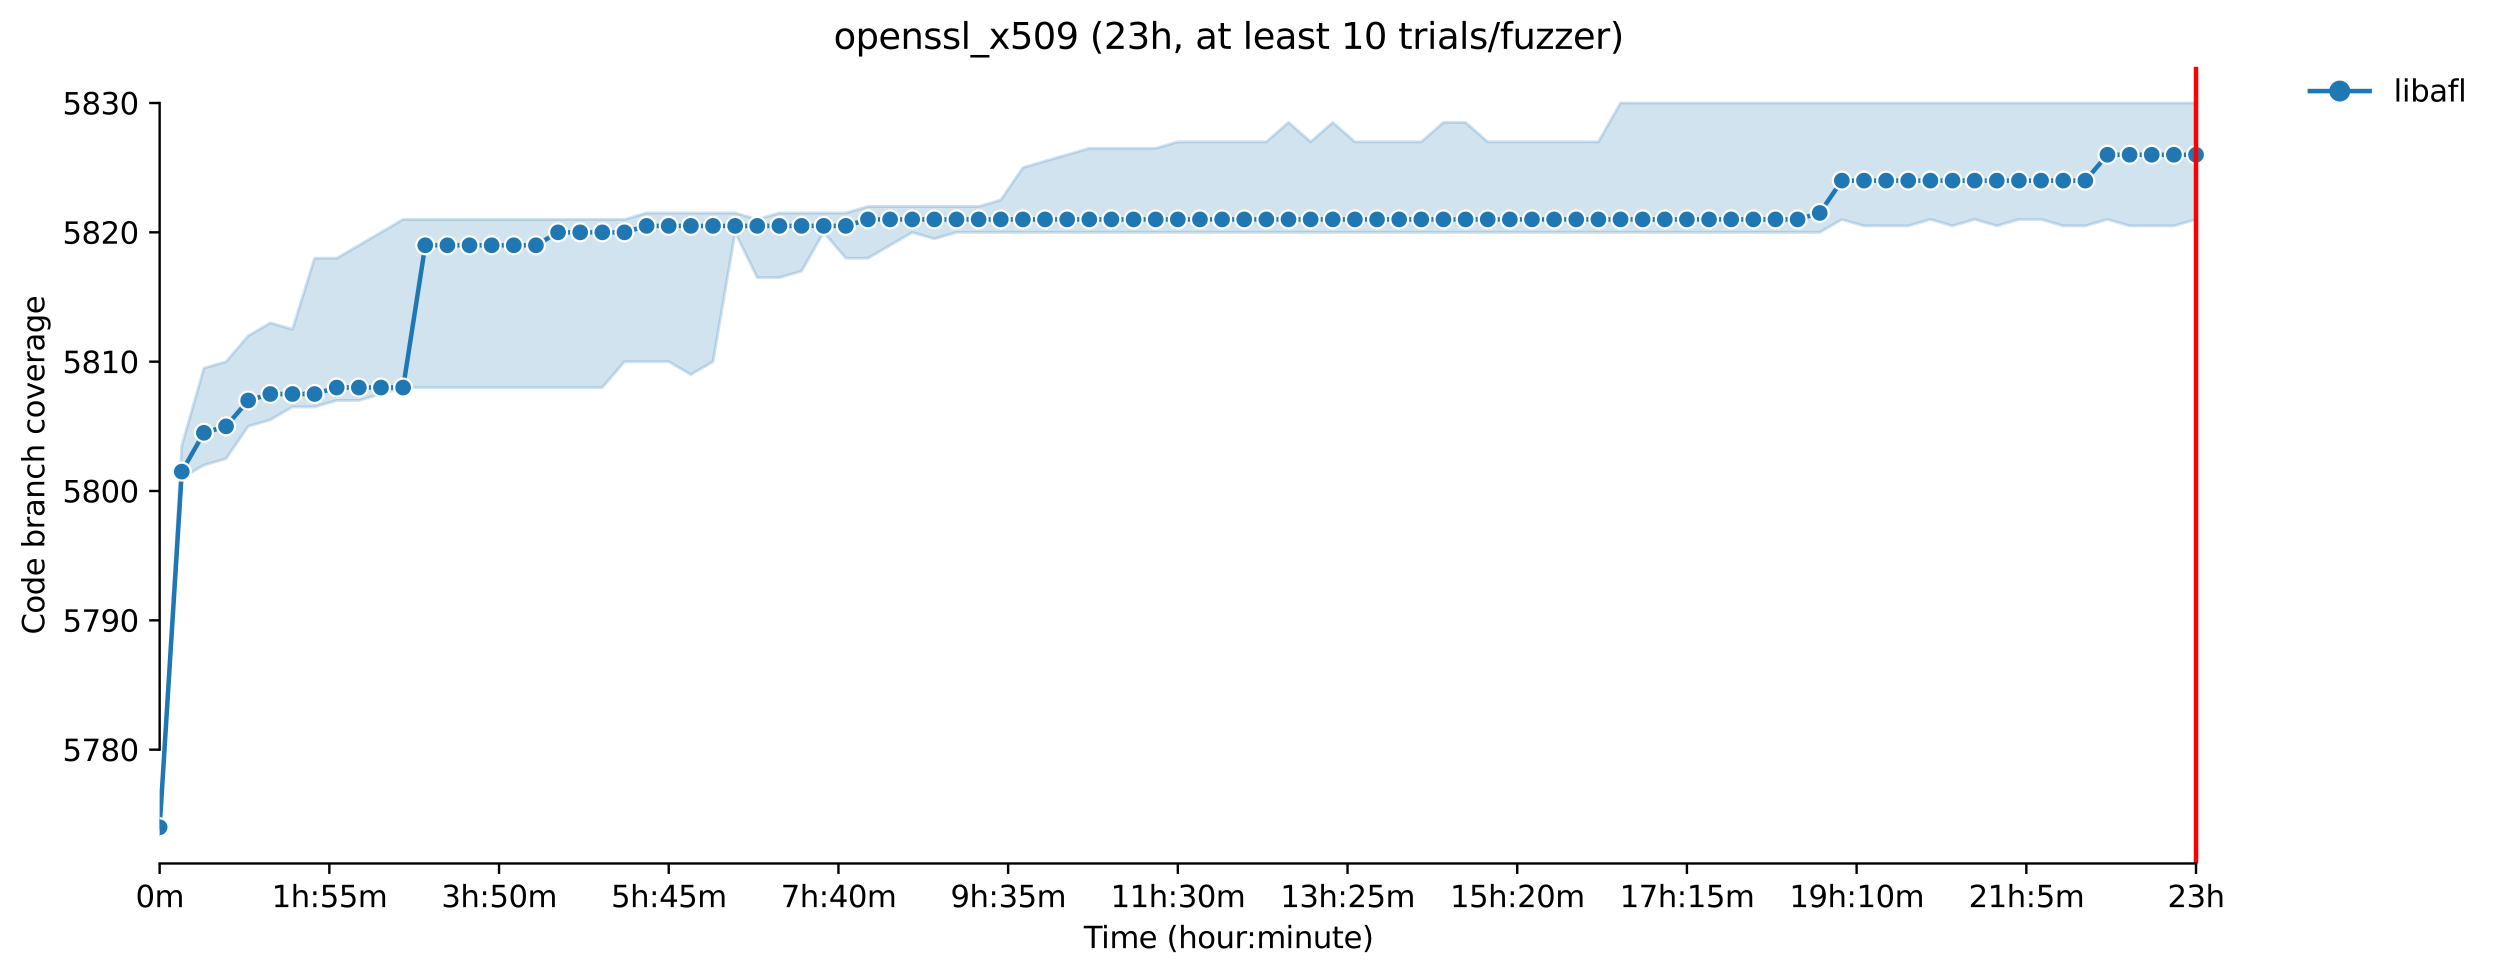 <?xml version="1.0" encoding="utf-8" standalone="no"?>
<!DOCTYPE svg PUBLIC "-//W3C//DTD SVG 1.1//EN"
  "http://www.w3.org/Graphics/SVG/1.1/DTD/svg11.dtd">
<svg xmlns:xlink="http://www.w3.org/1999/xlink" width="835.099pt" height="325.986pt" viewBox="0 0 835.099 325.986" xmlns="http://www.w3.org/2000/svg" version="1.1">
 <defs>
  <style type="text/css">*{stroke-linejoin: round; stroke-linecap: butt}</style>
 </defs>
 <g id="figure_1">
  <g id="patch_1">
   <path d="M 0 325.986 
L 835.099 325.986 
L 835.099 0 
L 0 0 
z
" style="fill: #ffffff"/>
  </g>
  <g id="axes_1">
   <g id="patch_2">
    <path d="M 53.328 288.43 
L 767.568 288.43 
L 767.568 22.318 
L 53.328 22.318 
z
" style="fill: #ffffff"/>
   </g>
   <g id="PolyCollection_1">
    <defs>
     <path id="m437f11fbeb" d="M 53.328 -49.652 
L 53.328 -49.652 
L 60.722 -166.292 
L 68.116 -170.612 
L 75.509 -172.772 
L 82.903 -183.572 
L 90.297 -185.732 
L 97.691 -190.052 
L 105.085 -190.052 
L 112.478 -192.212 
L 119.872 -192.212 
L 127.266 -194.372 
L 134.66 -196.532 
L 142.054 -196.532 
L 149.447 -196.532 
L 156.841 -196.532 
L 164.235 -196.532 
L 171.629 -196.532 
L 179.023 -196.532 
L 186.416 -196.532 
L 193.81 -196.532 
L 201.204 -196.532 
L 208.598 -205.172 
L 215.991 -205.172 
L 223.385 -205.172 
L 230.779 -200.852 
L 238.173 -205.172 
L 245.567 -248.372 
L 252.96 -233.252 
L 260.354 -233.252 
L 267.748 -235.412 
L 275.142 -248.372 
L 282.536 -239.732 
L 289.929 -239.732 
L 297.323 -244.052 
L 304.717 -248.318 
L 312.111 -246.212 
L 319.505 -248.372 
L 326.898 -248.372 
L 334.292 -248.372 
L 341.686 -248.372 
L 349.08 -248.372 
L 356.473 -248.372 
L 363.867 -248.372 
L 371.261 -248.372 
L 378.655 -248.372 
L 386.049 -248.372 
L 393.442 -248.372 
L 400.836 -248.372 
L 408.23 -248.372 
L 415.624 -248.372 
L 423.018 -248.372 
L 430.411 -248.372 
L 437.805 -248.372 
L 445.199 -248.372 
L 452.593 -248.372 
L 459.987 -248.372 
L 467.38 -248.372 
L 474.774 -248.372 
L 482.168 -248.372 
L 489.562 -248.372 
L 496.955 -248.372 
L 504.349 -248.372 
L 511.743 -248.372 
L 519.137 -248.372 
L 526.531 -248.372 
L 533.924 -248.372 
L 541.318 -248.372 
L 548.712 -248.372 
L 556.106 -248.372 
L 563.5 -248.372 
L 570.893 -248.372 
L 578.287 -248.372 
L 585.681 -248.372 
L 593.075 -248.372 
L 600.468 -248.372 
L 607.862 -248.372 
L 615.256 -252.638 
L 622.65 -250.532 
L 630.044 -250.532 
L 637.437 -250.532 
L 644.831 -252.692 
L 652.225 -250.532 
L 659.619 -252.692 
L 667.013 -250.532 
L 674.406 -252.692 
L 681.8 -252.692 
L 689.194 -250.532 
L 696.588 -250.532 
L 703.982 -252.692 
L 711.375 -250.532 
L 718.769 -250.532 
L 726.163 -250.532 
L 733.557 -252.692 
L 733.557 -291.572 
L 733.557 -291.572 
L 726.163 -291.572 
L 718.769 -291.572 
L 711.375 -291.572 
L 703.982 -291.572 
L 696.588 -291.572 
L 689.194 -291.572 
L 681.8 -291.572 
L 674.406 -291.572 
L 667.013 -291.572 
L 659.619 -291.572 
L 652.225 -291.572 
L 644.831 -291.572 
L 637.437 -291.572 
L 630.044 -291.572 
L 622.65 -291.572 
L 615.256 -291.572 
L 607.862 -291.572 
L 600.468 -291.572 
L 593.075 -291.572 
L 585.681 -291.572 
L 578.287 -291.572 
L 570.893 -291.572 
L 563.5 -291.572 
L 556.106 -291.572 
L 548.712 -291.572 
L 541.318 -291.572 
L 533.924 -278.612 
L 526.531 -278.612 
L 519.137 -278.612 
L 511.743 -278.612 
L 504.349 -278.612 
L 496.955 -278.612 
L 489.562 -285.092 
L 482.168 -285.092 
L 474.774 -278.612 
L 467.38 -278.612 
L 459.987 -278.612 
L 452.593 -278.612 
L 445.199 -285.092 
L 437.805 -278.612 
L 430.411 -285.092 
L 423.018 -278.612 
L 415.624 -278.612 
L 408.23 -278.612 
L 400.836 -278.612 
L 393.442 -278.612 
L 386.049 -276.452 
L 378.655 -276.452 
L 371.261 -276.452 
L 363.867 -276.452 
L 356.473 -274.292 
L 349.08 -272.186 
L 341.686 -269.972 
L 334.292 -259.172 
L 326.898 -257.012 
L 319.505 -257.012 
L 312.111 -257.012 
L 304.717 -257.012 
L 297.323 -257.012 
L 289.929 -257.012 
L 282.536 -254.852 
L 275.142 -254.852 
L 267.748 -254.852 
L 260.354 -254.852 
L 252.96 -252.692 
L 245.567 -254.852 
L 238.173 -254.852 
L 230.779 -254.852 
L 223.385 -254.852 
L 215.991 -254.852 
L 208.598 -252.692 
L 201.204 -252.692 
L 193.81 -252.692 
L 186.416 -252.692 
L 179.023 -252.692 
L 171.629 -252.692 
L 164.235 -252.692 
L 156.841 -252.692 
L 149.447 -252.692 
L 142.054 -252.692 
L 134.66 -252.692 
L 127.266 -248.372 
L 119.872 -244.052 
L 112.478 -239.732 
L 105.085 -239.732 
L 97.691 -215.972 
L 90.297 -218.132 
L 82.903 -213.812 
L 75.509 -205.172 
L 68.116 -203.012 
L 60.722 -177.146 
L 53.328 -49.652 
z
" style="stroke: #1f77b4; stroke-opacity: 0.2"/>
    </defs>
    <g clip-path="url(#p9addaea18e)">
     <use xlink:href="#m437f11fbeb" x="0" y="325.986" style="fill: #1f77b4; fill-opacity: 0.2; stroke: #1f77b4; stroke-opacity: 0.2"/>
    </g>
   </g>
   <g id="matplotlib.axis_1">
    <g id="xtick_1">
     <g id="line2d_1">
      <defs>
       <path id="m565ae72956" d="M 0 0 
L 0 3.5 
" style="stroke: #000000; stroke-width: 0.8"/>
      </defs>
      <g>
       <use xlink:href="#m565ae72956" x="53.328" y="288.43" style="stroke: #000000; stroke-width: 0.8"/>
      </g>
     </g>
     <g id="text_1">
      <!-- 0m -->
      <g transform="translate(45.277 303.029) scale(0.1 -0.1)">
       <defs>
        <path id="DejaVuSans-30" d="M 2034 4250 
Q 1547 4250 1301 3770 
Q 1056 3291 1056 2328 
Q 1056 1369 1301 889 
Q 1547 409 2034 409 
Q 2525 409 2770 889 
Q 3016 1369 3016 2328 
Q 3016 3291 2770 3770 
Q 2525 4250 2034 4250 
z
M 2034 4750 
Q 2819 4750 3233 4129 
Q 3647 3509 3647 2328 
Q 3647 1150 3233 529 
Q 2819 -91 2034 -91 
Q 1250 -91 836 529 
Q 422 1150 422 2328 
Q 422 3509 836 4129 
Q 1250 4750 2034 4750 
z
" transform="scale(0.016)"/>
        <path id="DejaVuSans-6d" d="M 3328 2828 
Q 3544 3216 3844 3400 
Q 4144 3584 4550 3584 
Q 5097 3584 5394 3201 
Q 5691 2819 5691 2113 
L 5691 0 
L 5113 0 
L 5113 2094 
Q 5113 2597 4934 2840 
Q 4756 3084 4391 3084 
Q 3944 3084 3684 2787 
Q 3425 2491 3425 1978 
L 3425 0 
L 2847 0 
L 2847 2094 
Q 2847 2600 2669 2842 
Q 2491 3084 2119 3084 
Q 1678 3084 1418 2786 
Q 1159 2488 1159 1978 
L 1159 0 
L 581 0 
L 581 3500 
L 1159 3500 
L 1159 2956 
Q 1356 3278 1631 3431 
Q 1906 3584 2284 3584 
Q 2666 3584 2933 3390 
Q 3200 3197 3328 2828 
z
" transform="scale(0.016)"/>
       </defs>
       <use xlink:href="#DejaVuSans-30"/>
       <use xlink:href="#DejaVuSans-6d" x="63.623"/>
      </g>
     </g>
    </g>
    <g id="xtick_2">
     <g id="line2d_2">
      <g>
       <use xlink:href="#m565ae72956" x="110.014" y="288.43" style="stroke: #000000; stroke-width: 0.8"/>
      </g>
     </g>
     <g id="text_2">
      <!-- 1h:55m -->
      <g transform="translate(90.747 303.029) scale(0.1 -0.1)">
       <defs>
        <path id="DejaVuSans-31" d="M 794 531 
L 1825 531 
L 1825 4091 
L 703 3866 
L 703 4441 
L 1819 4666 
L 2450 4666 
L 2450 531 
L 3481 531 
L 3481 0 
L 794 0 
L 794 531 
z
" transform="scale(0.016)"/>
        <path id="DejaVuSans-68" d="M 3513 2113 
L 3513 0 
L 2938 0 
L 2938 2094 
Q 2938 2591 2744 2837 
Q 2550 3084 2163 3084 
Q 1697 3084 1428 2787 
Q 1159 2491 1159 1978 
L 1159 0 
L 581 0 
L 581 4863 
L 1159 4863 
L 1159 2956 
Q 1366 3272 1645 3428 
Q 1925 3584 2291 3584 
Q 2894 3584 3203 3211 
Q 3513 2838 3513 2113 
z
" transform="scale(0.016)"/>
        <path id="DejaVuSans-3a" d="M 750 794 
L 1409 794 
L 1409 0 
L 750 0 
L 750 794 
z
M 750 3309 
L 1409 3309 
L 1409 2516 
L 750 2516 
L 750 3309 
z
" transform="scale(0.016)"/>
        <path id="DejaVuSans-35" d="M 691 4666 
L 3169 4666 
L 3169 4134 
L 1269 4134 
L 1269 2991 
Q 1406 3038 1543 3061 
Q 1681 3084 1819 3084 
Q 2600 3084 3056 2656 
Q 3513 2228 3513 1497 
Q 3513 744 3044 326 
Q 2575 -91 1722 -91 
Q 1428 -91 1123 -41 
Q 819 9 494 109 
L 494 744 
Q 775 591 1075 516 
Q 1375 441 1709 441 
Q 2250 441 2565 725 
Q 2881 1009 2881 1497 
Q 2881 1984 2565 2268 
Q 2250 2553 1709 2553 
Q 1456 2553 1204 2497 
Q 953 2441 691 2322 
L 691 4666 
z
" transform="scale(0.016)"/>
       </defs>
       <use xlink:href="#DejaVuSans-31"/>
       <use xlink:href="#DejaVuSans-68" x="63.623"/>
       <use xlink:href="#DejaVuSans-3a" x="127.002"/>
       <use xlink:href="#DejaVuSans-35" x="160.693"/>
       <use xlink:href="#DejaVuSans-35" x="224.316"/>
       <use xlink:href="#DejaVuSans-6d" x="287.939"/>
      </g>
     </g>
    </g>
    <g id="xtick_3">
     <g id="line2d_3">
      <g>
       <use xlink:href="#m565ae72956" x="166.7" y="288.43" style="stroke: #000000; stroke-width: 0.8"/>
      </g>
     </g>
     <g id="text_3">
      <!-- 3h:50m -->
      <g transform="translate(147.432 303.029) scale(0.1 -0.1)">
       <defs>
        <path id="DejaVuSans-33" d="M 2597 2516 
Q 3050 2419 3304 2112 
Q 3559 1806 3559 1356 
Q 3559 666 3084 287 
Q 2609 -91 1734 -91 
Q 1441 -91 1130 -33 
Q 819 25 488 141 
L 488 750 
Q 750 597 1062 519 
Q 1375 441 1716 441 
Q 2309 441 2620 675 
Q 2931 909 2931 1356 
Q 2931 1769 2642 2001 
Q 2353 2234 1838 2234 
L 1294 2234 
L 1294 2753 
L 1863 2753 
Q 2328 2753 2575 2939 
Q 2822 3125 2822 3475 
Q 2822 3834 2567 4026 
Q 2313 4219 1838 4219 
Q 1578 4219 1281 4162 
Q 984 4106 628 3988 
L 628 4550 
Q 988 4650 1302 4700 
Q 1616 4750 1894 4750 
Q 2613 4750 3031 4423 
Q 3450 4097 3450 3541 
Q 3450 3153 3228 2886 
Q 3006 2619 2597 2516 
z
" transform="scale(0.016)"/>
       </defs>
       <use xlink:href="#DejaVuSans-33"/>
       <use xlink:href="#DejaVuSans-68" x="63.623"/>
       <use xlink:href="#DejaVuSans-3a" x="127.002"/>
       <use xlink:href="#DejaVuSans-35" x="160.693"/>
       <use xlink:href="#DejaVuSans-30" x="224.316"/>
       <use xlink:href="#DejaVuSans-6d" x="287.939"/>
      </g>
     </g>
    </g>
    <g id="xtick_4">
     <g id="line2d_4">
      <g>
       <use xlink:href="#m565ae72956" x="223.385" y="288.43" style="stroke: #000000; stroke-width: 0.8"/>
      </g>
     </g>
     <g id="text_4">
      <!-- 5h:45m -->
      <g transform="translate(204.118 303.029) scale(0.1 -0.1)">
       <defs>
        <path id="DejaVuSans-34" d="M 2419 4116 
L 825 1625 
L 2419 1625 
L 2419 4116 
z
M 2253 4666 
L 3047 4666 
L 3047 1625 
L 3713 1625 
L 3713 1100 
L 3047 1100 
L 3047 0 
L 2419 0 
L 2419 1100 
L 313 1100 
L 313 1709 
L 2253 4666 
z
" transform="scale(0.016)"/>
       </defs>
       <use xlink:href="#DejaVuSans-35"/>
       <use xlink:href="#DejaVuSans-68" x="63.623"/>
       <use xlink:href="#DejaVuSans-3a" x="127.002"/>
       <use xlink:href="#DejaVuSans-34" x="160.693"/>
       <use xlink:href="#DejaVuSans-35" x="224.316"/>
       <use xlink:href="#DejaVuSans-6d" x="287.939"/>
      </g>
     </g>
    </g>
    <g id="xtick_5">
     <g id="line2d_5">
      <g>
       <use xlink:href="#m565ae72956" x="280.071" y="288.43" style="stroke: #000000; stroke-width: 0.8"/>
      </g>
     </g>
     <g id="text_5">
      <!-- 7h:40m -->
      <g transform="translate(260.804 303.029) scale(0.1 -0.1)">
       <defs>
        <path id="DejaVuSans-37" d="M 525 4666 
L 3525 4666 
L 3525 4397 
L 1831 0 
L 1172 0 
L 2766 4134 
L 525 4134 
L 525 4666 
z
" transform="scale(0.016)"/>
       </defs>
       <use xlink:href="#DejaVuSans-37"/>
       <use xlink:href="#DejaVuSans-68" x="63.623"/>
       <use xlink:href="#DejaVuSans-3a" x="127.002"/>
       <use xlink:href="#DejaVuSans-34" x="160.693"/>
       <use xlink:href="#DejaVuSans-30" x="224.316"/>
       <use xlink:href="#DejaVuSans-6d" x="287.939"/>
      </g>
     </g>
    </g>
    <g id="xtick_6">
     <g id="line2d_6">
      <g>
       <use xlink:href="#m565ae72956" x="336.757" y="288.43" style="stroke: #000000; stroke-width: 0.8"/>
      </g>
     </g>
     <g id="text_6">
      <!-- 9h:35m -->
      <g transform="translate(317.49 303.029) scale(0.1 -0.1)">
       <defs>
        <path id="DejaVuSans-39" d="M 703 97 
L 703 672 
Q 941 559 1184 500 
Q 1428 441 1663 441 
Q 2288 441 2617 861 
Q 2947 1281 2994 2138 
Q 2813 1869 2534 1725 
Q 2256 1581 1919 1581 
Q 1219 1581 811 2004 
Q 403 2428 403 3163 
Q 403 3881 828 4315 
Q 1253 4750 1959 4750 
Q 2769 4750 3195 4129 
Q 3622 3509 3622 2328 
Q 3622 1225 3098 567 
Q 2575 -91 1691 -91 
Q 1453 -91 1209 -44 
Q 966 3 703 97 
z
M 1959 2075 
Q 2384 2075 2632 2365 
Q 2881 2656 2881 3163 
Q 2881 3666 2632 3958 
Q 2384 4250 1959 4250 
Q 1534 4250 1286 3958 
Q 1038 3666 1038 3163 
Q 1038 2656 1286 2365 
Q 1534 2075 1959 2075 
z
" transform="scale(0.016)"/>
       </defs>
       <use xlink:href="#DejaVuSans-39"/>
       <use xlink:href="#DejaVuSans-68" x="63.623"/>
       <use xlink:href="#DejaVuSans-3a" x="127.002"/>
       <use xlink:href="#DejaVuSans-33" x="160.693"/>
       <use xlink:href="#DejaVuSans-35" x="224.316"/>
       <use xlink:href="#DejaVuSans-6d" x="287.939"/>
      </g>
     </g>
    </g>
    <g id="xtick_7">
     <g id="line2d_7">
      <g>
       <use xlink:href="#m565ae72956" x="393.442" y="288.43" style="stroke: #000000; stroke-width: 0.8"/>
      </g>
     </g>
     <g id="text_7">
      <!-- 11h:30m -->
      <g transform="translate(370.994 303.029) scale(0.1 -0.1)">
       <use xlink:href="#DejaVuSans-31"/>
       <use xlink:href="#DejaVuSans-31" x="63.623"/>
       <use xlink:href="#DejaVuSans-68" x="127.246"/>
       <use xlink:href="#DejaVuSans-3a" x="190.625"/>
       <use xlink:href="#DejaVuSans-33" x="224.316"/>
       <use xlink:href="#DejaVuSans-30" x="287.939"/>
       <use xlink:href="#DejaVuSans-6d" x="351.562"/>
      </g>
     </g>
    </g>
    <g id="xtick_8">
     <g id="line2d_8">
      <g>
       <use xlink:href="#m565ae72956" x="450.128" y="288.43" style="stroke: #000000; stroke-width: 0.8"/>
      </g>
     </g>
     <g id="text_8">
      <!-- 13h:25m -->
      <g transform="translate(427.68 303.029) scale(0.1 -0.1)">
       <defs>
        <path id="DejaVuSans-32" d="M 1228 531 
L 3431 531 
L 3431 0 
L 469 0 
L 469 531 
Q 828 903 1448 1529 
Q 2069 2156 2228 2338 
Q 2531 2678 2651 2914 
Q 2772 3150 2772 3378 
Q 2772 3750 2511 3984 
Q 2250 4219 1831 4219 
Q 1534 4219 1204 4116 
Q 875 4013 500 3803 
L 500 4441 
Q 881 4594 1212 4672 
Q 1544 4750 1819 4750 
Q 2544 4750 2975 4387 
Q 3406 4025 3406 3419 
Q 3406 3131 3298 2873 
Q 3191 2616 2906 2266 
Q 2828 2175 2409 1742 
Q 1991 1309 1228 531 
z
" transform="scale(0.016)"/>
       </defs>
       <use xlink:href="#DejaVuSans-31"/>
       <use xlink:href="#DejaVuSans-33" x="63.623"/>
       <use xlink:href="#DejaVuSans-68" x="127.246"/>
       <use xlink:href="#DejaVuSans-3a" x="190.625"/>
       <use xlink:href="#DejaVuSans-32" x="224.316"/>
       <use xlink:href="#DejaVuSans-35" x="287.939"/>
       <use xlink:href="#DejaVuSans-6d" x="351.562"/>
      </g>
     </g>
    </g>
    <g id="xtick_9">
     <g id="line2d_9">
      <g>
       <use xlink:href="#m565ae72956" x="506.814" y="288.43" style="stroke: #000000; stroke-width: 0.8"/>
      </g>
     </g>
     <g id="text_9">
      <!-- 15h:20m -->
      <g transform="translate(484.365 303.029) scale(0.1 -0.1)">
       <use xlink:href="#DejaVuSans-31"/>
       <use xlink:href="#DejaVuSans-35" x="63.623"/>
       <use xlink:href="#DejaVuSans-68" x="127.246"/>
       <use xlink:href="#DejaVuSans-3a" x="190.625"/>
       <use xlink:href="#DejaVuSans-32" x="224.316"/>
       <use xlink:href="#DejaVuSans-30" x="287.939"/>
       <use xlink:href="#DejaVuSans-6d" x="351.562"/>
      </g>
     </g>
    </g>
    <g id="xtick_10">
     <g id="line2d_10">
      <g>
       <use xlink:href="#m565ae72956" x="563.5" y="288.43" style="stroke: #000000; stroke-width: 0.8"/>
      </g>
     </g>
     <g id="text_10">
      <!-- 17h:15m -->
      <g transform="translate(541.051 303.029) scale(0.1 -0.1)">
       <use xlink:href="#DejaVuSans-31"/>
       <use xlink:href="#DejaVuSans-37" x="63.623"/>
       <use xlink:href="#DejaVuSans-68" x="127.246"/>
       <use xlink:href="#DejaVuSans-3a" x="190.625"/>
       <use xlink:href="#DejaVuSans-31" x="224.316"/>
       <use xlink:href="#DejaVuSans-35" x="287.939"/>
       <use xlink:href="#DejaVuSans-6d" x="351.562"/>
      </g>
     </g>
    </g>
    <g id="xtick_11">
     <g id="line2d_11">
      <g>
       <use xlink:href="#m565ae72956" x="620.185" y="288.43" style="stroke: #000000; stroke-width: 0.8"/>
      </g>
     </g>
     <g id="text_11">
      <!-- 19h:10m -->
      <g transform="translate(597.737 303.029) scale(0.1 -0.1)">
       <use xlink:href="#DejaVuSans-31"/>
       <use xlink:href="#DejaVuSans-39" x="63.623"/>
       <use xlink:href="#DejaVuSans-68" x="127.246"/>
       <use xlink:href="#DejaVuSans-3a" x="190.625"/>
       <use xlink:href="#DejaVuSans-31" x="224.316"/>
       <use xlink:href="#DejaVuSans-30" x="287.939"/>
       <use xlink:href="#DejaVuSans-6d" x="351.562"/>
      </g>
     </g>
    </g>
    <g id="xtick_12">
     <g id="line2d_12">
      <g>
       <use xlink:href="#m565ae72956" x="676.871" y="288.43" style="stroke: #000000; stroke-width: 0.8"/>
      </g>
     </g>
     <g id="text_12">
      <!-- 21h:5m -->
      <g transform="translate(657.604 303.029) scale(0.1 -0.1)">
       <use xlink:href="#DejaVuSans-32"/>
       <use xlink:href="#DejaVuSans-31" x="63.623"/>
       <use xlink:href="#DejaVuSans-68" x="127.246"/>
       <use xlink:href="#DejaVuSans-3a" x="190.625"/>
       <use xlink:href="#DejaVuSans-35" x="224.316"/>
       <use xlink:href="#DejaVuSans-6d" x="287.939"/>
      </g>
     </g>
    </g>
    <g id="xtick_13">
     <g id="line2d_13">
      <g>
       <use xlink:href="#m565ae72956" x="733.557" y="288.43" style="stroke: #000000; stroke-width: 0.8"/>
      </g>
     </g>
     <g id="text_13">
      <!-- 23h -->
      <g transform="translate(724.025 303.029) scale(0.1 -0.1)">
       <use xlink:href="#DejaVuSans-32"/>
       <use xlink:href="#DejaVuSans-33" x="63.623"/>
       <use xlink:href="#DejaVuSans-68" x="127.246"/>
      </g>
     </g>
    </g>
    <g id="text_14">
     <!-- Time (hour:minute) -->
     <g transform="translate(362.041 316.707) scale(0.1 -0.1)">
      <defs>
       <path id="DejaVuSans-54" d="M -19 4666 
L 3928 4666 
L 3928 4134 
L 2272 4134 
L 2272 0 
L 1638 0 
L 1638 4134 
L -19 4134 
L -19 4666 
z
" transform="scale(0.016)"/>
       <path id="DejaVuSans-69" d="M 603 3500 
L 1178 3500 
L 1178 0 
L 603 0 
L 603 3500 
z
M 603 4863 
L 1178 4863 
L 1178 4134 
L 603 4134 
L 603 4863 
z
" transform="scale(0.016)"/>
       <path id="DejaVuSans-65" d="M 3597 1894 
L 3597 1613 
L 953 1613 
Q 991 1019 1311 708 
Q 1631 397 2203 397 
Q 2534 397 2845 478 
Q 3156 559 3463 722 
L 3463 178 
Q 3153 47 2828 -22 
Q 2503 -91 2169 -91 
Q 1331 -91 842 396 
Q 353 884 353 1716 
Q 353 2575 817 3079 
Q 1281 3584 2069 3584 
Q 2775 3584 3186 3129 
Q 3597 2675 3597 1894 
z
M 3022 2063 
Q 3016 2534 2758 2815 
Q 2500 3097 2075 3097 
Q 1594 3097 1305 2825 
Q 1016 2553 972 2059 
L 3022 2063 
z
" transform="scale(0.016)"/>
       <path id="DejaVuSans-20" transform="scale(0.016)"/>
       <path id="DejaVuSans-28" d="M 1984 4856 
Q 1566 4138 1362 3434 
Q 1159 2731 1159 2009 
Q 1159 1288 1364 580 
Q 1569 -128 1984 -844 
L 1484 -844 
Q 1016 -109 783 600 
Q 550 1309 550 2009 
Q 550 2706 781 3412 
Q 1013 4119 1484 4856 
L 1984 4856 
z
" transform="scale(0.016)"/>
       <path id="DejaVuSans-6f" d="M 1959 3097 
Q 1497 3097 1228 2736 
Q 959 2375 959 1747 
Q 959 1119 1226 758 
Q 1494 397 1959 397 
Q 2419 397 2687 759 
Q 2956 1122 2956 1747 
Q 2956 2369 2687 2733 
Q 2419 3097 1959 3097 
z
M 1959 3584 
Q 2709 3584 3137 3096 
Q 3566 2609 3566 1747 
Q 3566 888 3137 398 
Q 2709 -91 1959 -91 
Q 1206 -91 779 398 
Q 353 888 353 1747 
Q 353 2609 779 3096 
Q 1206 3584 1959 3584 
z
" transform="scale(0.016)"/>
       <path id="DejaVuSans-75" d="M 544 1381 
L 544 3500 
L 1119 3500 
L 1119 1403 
Q 1119 906 1312 657 
Q 1506 409 1894 409 
Q 2359 409 2629 706 
Q 2900 1003 2900 1516 
L 2900 3500 
L 3475 3500 
L 3475 0 
L 2900 0 
L 2900 538 
Q 2691 219 2414 64 
Q 2138 -91 1772 -91 
Q 1169 -91 856 284 
Q 544 659 544 1381 
z
M 1991 3584 
L 1991 3584 
z
" transform="scale(0.016)"/>
       <path id="DejaVuSans-72" d="M 2631 2963 
Q 2534 3019 2420 3045 
Q 2306 3072 2169 3072 
Q 1681 3072 1420 2755 
Q 1159 2438 1159 1844 
L 1159 0 
L 581 0 
L 581 3500 
L 1159 3500 
L 1159 2956 
Q 1341 3275 1631 3429 
Q 1922 3584 2338 3584 
Q 2397 3584 2469 3576 
Q 2541 3569 2628 3553 
L 2631 2963 
z
" transform="scale(0.016)"/>
       <path id="DejaVuSans-6e" d="M 3513 2113 
L 3513 0 
L 2938 0 
L 2938 2094 
Q 2938 2591 2744 2837 
Q 2550 3084 2163 3084 
Q 1697 3084 1428 2787 
Q 1159 2491 1159 1978 
L 1159 0 
L 581 0 
L 581 3500 
L 1159 3500 
L 1159 2956 
Q 1366 3272 1645 3428 
Q 1925 3584 2291 3584 
Q 2894 3584 3203 3211 
Q 3513 2838 3513 2113 
z
" transform="scale(0.016)"/>
       <path id="DejaVuSans-74" d="M 1172 4494 
L 1172 3500 
L 2356 3500 
L 2356 3053 
L 1172 3053 
L 1172 1153 
Q 1172 725 1289 603 
Q 1406 481 1766 481 
L 2356 481 
L 2356 0 
L 1766 0 
Q 1100 0 847 248 
Q 594 497 594 1153 
L 594 3053 
L 172 3053 
L 172 3500 
L 594 3500 
L 594 4494 
L 1172 4494 
z
" transform="scale(0.016)"/>
       <path id="DejaVuSans-29" d="M 513 4856 
L 1013 4856 
Q 1481 4119 1714 3412 
Q 1947 2706 1947 2009 
Q 1947 1309 1714 600 
Q 1481 -109 1013 -844 
L 513 -844 
Q 928 -128 1133 580 
Q 1338 1288 1338 2009 
Q 1338 2731 1133 3434 
Q 928 4138 513 4856 
z
" transform="scale(0.016)"/>
      </defs>
      <use xlink:href="#DejaVuSans-54"/>
      <use xlink:href="#DejaVuSans-69" x="57.959"/>
      <use xlink:href="#DejaVuSans-6d" x="85.742"/>
      <use xlink:href="#DejaVuSans-65" x="183.154"/>
      <use xlink:href="#DejaVuSans-20" x="244.678"/>
      <use xlink:href="#DejaVuSans-28" x="276.465"/>
      <use xlink:href="#DejaVuSans-68" x="315.479"/>
      <use xlink:href="#DejaVuSans-6f" x="378.857"/>
      <use xlink:href="#DejaVuSans-75" x="440.039"/>
      <use xlink:href="#DejaVuSans-72" x="503.418"/>
      <use xlink:href="#DejaVuSans-3a" x="542.781"/>
      <use xlink:href="#DejaVuSans-6d" x="576.473"/>
      <use xlink:href="#DejaVuSans-69" x="673.885"/>
      <use xlink:href="#DejaVuSans-6e" x="701.668"/>
      <use xlink:href="#DejaVuSans-75" x="765.047"/>
      <use xlink:href="#DejaVuSans-74" x="828.426"/>
      <use xlink:href="#DejaVuSans-65" x="867.635"/>
      <use xlink:href="#DejaVuSans-29" x="929.158"/>
     </g>
    </g>
   </g>
   <g id="matplotlib.axis_2">
    <g id="ytick_1">
     <g id="line2d_14">
      <defs>
       <path id="m87d596f45f" d="M 0 0 
L -3.5 0 
" style="stroke: #000000; stroke-width: 0.8"/>
      </defs>
      <g>
       <use xlink:href="#m87d596f45f" x="53.328" y="250.414" style="stroke: #000000; stroke-width: 0.8"/>
      </g>
     </g>
     <g id="text_15">
      <!-- 5780 -->
      <g transform="translate(20.878 254.213) scale(0.1 -0.1)">
       <defs>
        <path id="DejaVuSans-38" d="M 2034 2216 
Q 1584 2216 1326 1975 
Q 1069 1734 1069 1313 
Q 1069 891 1326 650 
Q 1584 409 2034 409 
Q 2484 409 2743 651 
Q 3003 894 3003 1313 
Q 3003 1734 2745 1975 
Q 2488 2216 2034 2216 
z
M 1403 2484 
Q 997 2584 770 2862 
Q 544 3141 544 3541 
Q 544 4100 942 4425 
Q 1341 4750 2034 4750 
Q 2731 4750 3128 4425 
Q 3525 4100 3525 3541 
Q 3525 3141 3298 2862 
Q 3072 2584 2669 2484 
Q 3125 2378 3379 2068 
Q 3634 1759 3634 1313 
Q 3634 634 3220 271 
Q 2806 -91 2034 -91 
Q 1263 -91 848 271 
Q 434 634 434 1313 
Q 434 1759 690 2068 
Q 947 2378 1403 2484 
z
M 1172 3481 
Q 1172 3119 1398 2916 
Q 1625 2713 2034 2713 
Q 2441 2713 2670 2916 
Q 2900 3119 2900 3481 
Q 2900 3844 2670 4047 
Q 2441 4250 2034 4250 
Q 1625 4250 1398 4047 
Q 1172 3844 1172 3481 
z
" transform="scale(0.016)"/>
       </defs>
       <use xlink:href="#DejaVuSans-35"/>
       <use xlink:href="#DejaVuSans-37" x="63.623"/>
       <use xlink:href="#DejaVuSans-38" x="127.246"/>
       <use xlink:href="#DejaVuSans-30" x="190.869"/>
      </g>
     </g>
    </g>
    <g id="ytick_2">
     <g id="line2d_15">
      <g>
       <use xlink:href="#m87d596f45f" x="53.328" y="207.214" style="stroke: #000000; stroke-width: 0.8"/>
      </g>
     </g>
     <g id="text_16">
      <!-- 5790 -->
      <g transform="translate(20.878 211.013) scale(0.1 -0.1)">
       <use xlink:href="#DejaVuSans-35"/>
       <use xlink:href="#DejaVuSans-37" x="63.623"/>
       <use xlink:href="#DejaVuSans-39" x="127.246"/>
       <use xlink:href="#DejaVuSans-30" x="190.869"/>
      </g>
     </g>
    </g>
    <g id="ytick_3">
     <g id="line2d_16">
      <g>
       <use xlink:href="#m87d596f45f" x="53.328" y="164.014" style="stroke: #000000; stroke-width: 0.8"/>
      </g>
     </g>
     <g id="text_17">
      <!-- 5800 -->
      <g transform="translate(20.878 167.813) scale(0.1 -0.1)">
       <use xlink:href="#DejaVuSans-35"/>
       <use xlink:href="#DejaVuSans-38" x="63.623"/>
       <use xlink:href="#DejaVuSans-30" x="127.246"/>
       <use xlink:href="#DejaVuSans-30" x="190.869"/>
      </g>
     </g>
    </g>
    <g id="ytick_4">
     <g id="line2d_17">
      <g>
       <use xlink:href="#m87d596f45f" x="53.328" y="120.814" style="stroke: #000000; stroke-width: 0.8"/>
      </g>
     </g>
     <g id="text_18">
      <!-- 5810 -->
      <g transform="translate(20.878 124.613) scale(0.1 -0.1)">
       <use xlink:href="#DejaVuSans-35"/>
       <use xlink:href="#DejaVuSans-38" x="63.623"/>
       <use xlink:href="#DejaVuSans-31" x="127.246"/>
       <use xlink:href="#DejaVuSans-30" x="190.869"/>
      </g>
     </g>
    </g>
    <g id="ytick_5">
     <g id="line2d_18">
      <g>
       <use xlink:href="#m87d596f45f" x="53.328" y="77.614" style="stroke: #000000; stroke-width: 0.8"/>
      </g>
     </g>
     <g id="text_19">
      <!-- 5820 -->
      <g transform="translate(20.878 81.413) scale(0.1 -0.1)">
       <use xlink:href="#DejaVuSans-35"/>
       <use xlink:href="#DejaVuSans-38" x="63.623"/>
       <use xlink:href="#DejaVuSans-32" x="127.246"/>
       <use xlink:href="#DejaVuSans-30" x="190.869"/>
      </g>
     </g>
    </g>
    <g id="ytick_6">
     <g id="line2d_19">
      <g>
       <use xlink:href="#m87d596f45f" x="53.328" y="34.414" style="stroke: #000000; stroke-width: 0.8"/>
      </g>
     </g>
     <g id="text_20">
      <!-- 5830 -->
      <g transform="translate(20.878 38.213) scale(0.1 -0.1)">
       <use xlink:href="#DejaVuSans-35"/>
       <use xlink:href="#DejaVuSans-38" x="63.623"/>
       <use xlink:href="#DejaVuSans-33" x="127.246"/>
       <use xlink:href="#DejaVuSans-30" x="190.869"/>
      </g>
     </g>
    </g>
    <g id="text_21">
     <!-- Code branch coverage -->
     <g transform="translate(14.798 211.949) rotate(-90) scale(0.1 -0.1)">
      <defs>
       <path id="DejaVuSans-43" d="M 4122 4306 
L 4122 3641 
Q 3803 3938 3442 4084 
Q 3081 4231 2675 4231 
Q 1875 4231 1450 3742 
Q 1025 3253 1025 2328 
Q 1025 1406 1450 917 
Q 1875 428 2675 428 
Q 3081 428 3442 575 
Q 3803 722 4122 1019 
L 4122 359 
Q 3791 134 3420 21 
Q 3050 -91 2638 -91 
Q 1578 -91 968 557 
Q 359 1206 359 2328 
Q 359 3453 968 4101 
Q 1578 4750 2638 4750 
Q 3056 4750 3426 4639 
Q 3797 4528 4122 4306 
z
" transform="scale(0.016)"/>
       <path id="DejaVuSans-64" d="M 2906 2969 
L 2906 4863 
L 3481 4863 
L 3481 0 
L 2906 0 
L 2906 525 
Q 2725 213 2448 61 
Q 2172 -91 1784 -91 
Q 1150 -91 751 415 
Q 353 922 353 1747 
Q 353 2572 751 3078 
Q 1150 3584 1784 3584 
Q 2172 3584 2448 3432 
Q 2725 3281 2906 2969 
z
M 947 1747 
Q 947 1113 1208 752 
Q 1469 391 1925 391 
Q 2381 391 2643 752 
Q 2906 1113 2906 1747 
Q 2906 2381 2643 2742 
Q 2381 3103 1925 3103 
Q 1469 3103 1208 2742 
Q 947 2381 947 1747 
z
" transform="scale(0.016)"/>
       <path id="DejaVuSans-62" d="M 3116 1747 
Q 3116 2381 2855 2742 
Q 2594 3103 2138 3103 
Q 1681 3103 1420 2742 
Q 1159 2381 1159 1747 
Q 1159 1113 1420 752 
Q 1681 391 2138 391 
Q 2594 391 2855 752 
Q 3116 1113 3116 1747 
z
M 1159 2969 
Q 1341 3281 1617 3432 
Q 1894 3584 2278 3584 
Q 2916 3584 3314 3078 
Q 3713 2572 3713 1747 
Q 3713 922 3314 415 
Q 2916 -91 2278 -91 
Q 1894 -91 1617 61 
Q 1341 213 1159 525 
L 1159 0 
L 581 0 
L 581 4863 
L 1159 4863 
L 1159 2969 
z
" transform="scale(0.016)"/>
       <path id="DejaVuSans-61" d="M 2194 1759 
Q 1497 1759 1228 1600 
Q 959 1441 959 1056 
Q 959 750 1161 570 
Q 1363 391 1709 391 
Q 2188 391 2477 730 
Q 2766 1069 2766 1631 
L 2766 1759 
L 2194 1759 
z
M 3341 1997 
L 3341 0 
L 2766 0 
L 2766 531 
Q 2569 213 2275 61 
Q 1981 -91 1556 -91 
Q 1019 -91 701 211 
Q 384 513 384 1019 
Q 384 1609 779 1909 
Q 1175 2209 1959 2209 
L 2766 2209 
L 2766 2266 
Q 2766 2663 2505 2880 
Q 2244 3097 1772 3097 
Q 1472 3097 1187 3025 
Q 903 2953 641 2809 
L 641 3341 
Q 956 3463 1253 3523 
Q 1550 3584 1831 3584 
Q 2591 3584 2966 3190 
Q 3341 2797 3341 1997 
z
" transform="scale(0.016)"/>
       <path id="DejaVuSans-63" d="M 3122 3366 
L 3122 2828 
Q 2878 2963 2633 3030 
Q 2388 3097 2138 3097 
Q 1578 3097 1268 2742 
Q 959 2388 959 1747 
Q 959 1106 1268 751 
Q 1578 397 2138 397 
Q 2388 397 2633 464 
Q 2878 531 3122 666 
L 3122 134 
Q 2881 22 2623 -34 
Q 2366 -91 2075 -91 
Q 1284 -91 818 406 
Q 353 903 353 1747 
Q 353 2603 823 3093 
Q 1294 3584 2113 3584 
Q 2378 3584 2631 3529 
Q 2884 3475 3122 3366 
z
" transform="scale(0.016)"/>
       <path id="DejaVuSans-76" d="M 191 3500 
L 800 3500 
L 1894 563 
L 2988 3500 
L 3597 3500 
L 2284 0 
L 1503 0 
L 191 3500 
z
" transform="scale(0.016)"/>
       <path id="DejaVuSans-67" d="M 2906 1791 
Q 2906 2416 2648 2759 
Q 2391 3103 1925 3103 
Q 1463 3103 1205 2759 
Q 947 2416 947 1791 
Q 947 1169 1205 825 
Q 1463 481 1925 481 
Q 2391 481 2648 825 
Q 2906 1169 2906 1791 
z
M 3481 434 
Q 3481 -459 3084 -895 
Q 2688 -1331 1869 -1331 
Q 1566 -1331 1297 -1286 
Q 1028 -1241 775 -1147 
L 775 -588 
Q 1028 -725 1275 -790 
Q 1522 -856 1778 -856 
Q 2344 -856 2625 -561 
Q 2906 -266 2906 331 
L 2906 616 
Q 2728 306 2450 153 
Q 2172 0 1784 0 
Q 1141 0 747 490 
Q 353 981 353 1791 
Q 353 2603 747 3093 
Q 1141 3584 1784 3584 
Q 2172 3584 2450 3431 
Q 2728 3278 2906 2969 
L 2906 3500 
L 3481 3500 
L 3481 434 
z
" transform="scale(0.016)"/>
      </defs>
      <use xlink:href="#DejaVuSans-43"/>
      <use xlink:href="#DejaVuSans-6f" x="69.824"/>
      <use xlink:href="#DejaVuSans-64" x="131.006"/>
      <use xlink:href="#DejaVuSans-65" x="194.482"/>
      <use xlink:href="#DejaVuSans-20" x="256.006"/>
      <use xlink:href="#DejaVuSans-62" x="287.793"/>
      <use xlink:href="#DejaVuSans-72" x="351.27"/>
      <use xlink:href="#DejaVuSans-61" x="392.383"/>
      <use xlink:href="#DejaVuSans-6e" x="453.662"/>
      <use xlink:href="#DejaVuSans-63" x="517.041"/>
      <use xlink:href="#DejaVuSans-68" x="572.021"/>
      <use xlink:href="#DejaVuSans-20" x="635.4"/>
      <use xlink:href="#DejaVuSans-63" x="667.188"/>
      <use xlink:href="#DejaVuSans-6f" x="722.168"/>
      <use xlink:href="#DejaVuSans-76" x="783.35"/>
      <use xlink:href="#DejaVuSans-65" x="842.529"/>
      <use xlink:href="#DejaVuSans-72" x="904.053"/>
      <use xlink:href="#DejaVuSans-61" x="945.166"/>
      <use xlink:href="#DejaVuSans-67" x="1006.445"/>
      <use xlink:href="#DejaVuSans-65" x="1069.922"/>
     </g>
    </g>
   </g>
   <g id="line2d_20">
    <path d="M 53.328 276.334 
L 60.722 157.534 
L 68.116 144.574 
L 75.509 142.414 
L 82.903 133.774 
L 90.297 131.614 
L 97.691 131.614 
L 105.085 131.614 
L 112.478 129.454 
L 119.872 129.454 
L 127.266 129.454 
L 134.66 129.454 
L 142.054 81.934 
L 149.447 81.934 
L 156.841 81.934 
L 164.235 81.934 
L 171.629 81.934 
L 179.023 81.934 
L 186.416 77.614 
L 193.81 77.614 
L 201.204 77.614 
L 208.598 77.614 
L 215.991 75.454 
L 223.385 75.454 
L 230.779 75.454 
L 238.173 75.454 
L 245.567 75.454 
L 252.96 75.454 
L 260.354 75.454 
L 267.748 75.454 
L 275.142 75.454 
L 282.536 75.454 
L 289.929 73.294 
L 297.323 73.294 
L 304.717 73.294 
L 312.111 73.294 
L 319.505 73.294 
L 326.898 73.294 
L 334.292 73.294 
L 341.686 73.294 
L 349.08 73.294 
L 356.473 73.294 
L 363.867 73.294 
L 371.261 73.294 
L 378.655 73.294 
L 386.049 73.294 
L 393.442 73.294 
L 400.836 73.294 
L 408.23 73.294 
L 415.624 73.294 
L 423.018 73.294 
L 430.411 73.294 
L 437.805 73.294 
L 445.199 73.294 
L 452.593 73.294 
L 459.987 73.294 
L 467.38 73.294 
L 474.774 73.294 
L 482.168 73.294 
L 489.562 73.294 
L 496.955 73.294 
L 504.349 73.294 
L 511.743 73.294 
L 519.137 73.294 
L 526.531 73.294 
L 533.924 73.294 
L 541.318 73.294 
L 548.712 73.294 
L 556.106 73.294 
L 563.5 73.294 
L 570.893 73.294 
L 578.287 73.294 
L 585.681 73.294 
L 593.075 73.294 
L 600.468 73.294 
L 607.862 71.134 
L 615.256 60.334 
L 622.65 60.334 
L 630.044 60.334 
L 637.437 60.334 
L 644.831 60.334 
L 652.225 60.334 
L 659.619 60.334 
L 667.013 60.334 
L 674.406 60.334 
L 681.8 60.334 
L 689.194 60.334 
L 696.588 60.334 
L 703.982 51.694 
L 711.375 51.694 
L 718.769 51.694 
L 726.163 51.694 
L 733.557 51.694 
" clip-path="url(#p9addaea18e)" style="fill: none; stroke: #1f77b4; stroke-width: 1.5; stroke-linecap: square"/>
    <defs>
     <path id="mbf08ec5fde" d="M 0 3 
C 0.796 3 1.559 2.684 2.121 2.121 
C 2.684 1.559 3 0.796 3 0 
C 3 -0.796 2.684 -1.559 2.121 -2.121 
C 1.559 -2.684 0.796 -3 0 -3 
C -0.796 -3 -1.559 -2.684 -2.121 -2.121 
C -2.684 -1.559 -3 -0.796 -3 0 
C -3 0.796 -2.684 1.559 -2.121 2.121 
C -1.559 2.684 -0.796 3 0 3 
z
" style="stroke: #ffffff; stroke-width: 0.75"/>
    </defs>
    <g clip-path="url(#p9addaea18e)">
     <use xlink:href="#mbf08ec5fde" x="53.328" y="276.334" style="fill: #1f77b4; stroke: #ffffff; stroke-width: 0.75"/>
     <use xlink:href="#mbf08ec5fde" x="60.722" y="157.534" style="fill: #1f77b4; stroke: #ffffff; stroke-width: 0.75"/>
     <use xlink:href="#mbf08ec5fde" x="68.116" y="144.574" style="fill: #1f77b4; stroke: #ffffff; stroke-width: 0.75"/>
     <use xlink:href="#mbf08ec5fde" x="75.509" y="142.414" style="fill: #1f77b4; stroke: #ffffff; stroke-width: 0.75"/>
     <use xlink:href="#mbf08ec5fde" x="82.903" y="133.774" style="fill: #1f77b4; stroke: #ffffff; stroke-width: 0.75"/>
     <use xlink:href="#mbf08ec5fde" x="90.297" y="131.614" style="fill: #1f77b4; stroke: #ffffff; stroke-width: 0.75"/>
     <use xlink:href="#mbf08ec5fde" x="97.691" y="131.614" style="fill: #1f77b4; stroke: #ffffff; stroke-width: 0.75"/>
     <use xlink:href="#mbf08ec5fde" x="105.085" y="131.614" style="fill: #1f77b4; stroke: #ffffff; stroke-width: 0.75"/>
     <use xlink:href="#mbf08ec5fde" x="112.478" y="129.454" style="fill: #1f77b4; stroke: #ffffff; stroke-width: 0.75"/>
     <use xlink:href="#mbf08ec5fde" x="119.872" y="129.454" style="fill: #1f77b4; stroke: #ffffff; stroke-width: 0.75"/>
     <use xlink:href="#mbf08ec5fde" x="127.266" y="129.454" style="fill: #1f77b4; stroke: #ffffff; stroke-width: 0.75"/>
     <use xlink:href="#mbf08ec5fde" x="134.66" y="129.454" style="fill: #1f77b4; stroke: #ffffff; stroke-width: 0.75"/>
     <use xlink:href="#mbf08ec5fde" x="142.054" y="81.934" style="fill: #1f77b4; stroke: #ffffff; stroke-width: 0.75"/>
     <use xlink:href="#mbf08ec5fde" x="149.447" y="81.934" style="fill: #1f77b4; stroke: #ffffff; stroke-width: 0.75"/>
     <use xlink:href="#mbf08ec5fde" x="156.841" y="81.934" style="fill: #1f77b4; stroke: #ffffff; stroke-width: 0.75"/>
     <use xlink:href="#mbf08ec5fde" x="164.235" y="81.934" style="fill: #1f77b4; stroke: #ffffff; stroke-width: 0.75"/>
     <use xlink:href="#mbf08ec5fde" x="171.629" y="81.934" style="fill: #1f77b4; stroke: #ffffff; stroke-width: 0.75"/>
     <use xlink:href="#mbf08ec5fde" x="179.023" y="81.934" style="fill: #1f77b4; stroke: #ffffff; stroke-width: 0.75"/>
     <use xlink:href="#mbf08ec5fde" x="186.416" y="77.614" style="fill: #1f77b4; stroke: #ffffff; stroke-width: 0.75"/>
     <use xlink:href="#mbf08ec5fde" x="193.81" y="77.614" style="fill: #1f77b4; stroke: #ffffff; stroke-width: 0.75"/>
     <use xlink:href="#mbf08ec5fde" x="201.204" y="77.614" style="fill: #1f77b4; stroke: #ffffff; stroke-width: 0.75"/>
     <use xlink:href="#mbf08ec5fde" x="208.598" y="77.614" style="fill: #1f77b4; stroke: #ffffff; stroke-width: 0.75"/>
     <use xlink:href="#mbf08ec5fde" x="215.991" y="75.454" style="fill: #1f77b4; stroke: #ffffff; stroke-width: 0.75"/>
     <use xlink:href="#mbf08ec5fde" x="223.385" y="75.454" style="fill: #1f77b4; stroke: #ffffff; stroke-width: 0.75"/>
     <use xlink:href="#mbf08ec5fde" x="230.779" y="75.454" style="fill: #1f77b4; stroke: #ffffff; stroke-width: 0.75"/>
     <use xlink:href="#mbf08ec5fde" x="238.173" y="75.454" style="fill: #1f77b4; stroke: #ffffff; stroke-width: 0.75"/>
     <use xlink:href="#mbf08ec5fde" x="245.567" y="75.454" style="fill: #1f77b4; stroke: #ffffff; stroke-width: 0.75"/>
     <use xlink:href="#mbf08ec5fde" x="252.96" y="75.454" style="fill: #1f77b4; stroke: #ffffff; stroke-width: 0.75"/>
     <use xlink:href="#mbf08ec5fde" x="260.354" y="75.454" style="fill: #1f77b4; stroke: #ffffff; stroke-width: 0.75"/>
     <use xlink:href="#mbf08ec5fde" x="267.748" y="75.454" style="fill: #1f77b4; stroke: #ffffff; stroke-width: 0.75"/>
     <use xlink:href="#mbf08ec5fde" x="275.142" y="75.454" style="fill: #1f77b4; stroke: #ffffff; stroke-width: 0.75"/>
     <use xlink:href="#mbf08ec5fde" x="282.536" y="75.454" style="fill: #1f77b4; stroke: #ffffff; stroke-width: 0.75"/>
     <use xlink:href="#mbf08ec5fde" x="289.929" y="73.294" style="fill: #1f77b4; stroke: #ffffff; stroke-width: 0.75"/>
     <use xlink:href="#mbf08ec5fde" x="297.323" y="73.294" style="fill: #1f77b4; stroke: #ffffff; stroke-width: 0.75"/>
     <use xlink:href="#mbf08ec5fde" x="304.717" y="73.294" style="fill: #1f77b4; stroke: #ffffff; stroke-width: 0.75"/>
     <use xlink:href="#mbf08ec5fde" x="312.111" y="73.294" style="fill: #1f77b4; stroke: #ffffff; stroke-width: 0.75"/>
     <use xlink:href="#mbf08ec5fde" x="319.505" y="73.294" style="fill: #1f77b4; stroke: #ffffff; stroke-width: 0.75"/>
     <use xlink:href="#mbf08ec5fde" x="326.898" y="73.294" style="fill: #1f77b4; stroke: #ffffff; stroke-width: 0.75"/>
     <use xlink:href="#mbf08ec5fde" x="334.292" y="73.294" style="fill: #1f77b4; stroke: #ffffff; stroke-width: 0.75"/>
     <use xlink:href="#mbf08ec5fde" x="341.686" y="73.294" style="fill: #1f77b4; stroke: #ffffff; stroke-width: 0.75"/>
     <use xlink:href="#mbf08ec5fde" x="349.08" y="73.294" style="fill: #1f77b4; stroke: #ffffff; stroke-width: 0.75"/>
     <use xlink:href="#mbf08ec5fde" x="356.473" y="73.294" style="fill: #1f77b4; stroke: #ffffff; stroke-width: 0.75"/>
     <use xlink:href="#mbf08ec5fde" x="363.867" y="73.294" style="fill: #1f77b4; stroke: #ffffff; stroke-width: 0.75"/>
     <use xlink:href="#mbf08ec5fde" x="371.261" y="73.294" style="fill: #1f77b4; stroke: #ffffff; stroke-width: 0.75"/>
     <use xlink:href="#mbf08ec5fde" x="378.655" y="73.294" style="fill: #1f77b4; stroke: #ffffff; stroke-width: 0.75"/>
     <use xlink:href="#mbf08ec5fde" x="386.049" y="73.294" style="fill: #1f77b4; stroke: #ffffff; stroke-width: 0.75"/>
     <use xlink:href="#mbf08ec5fde" x="393.442" y="73.294" style="fill: #1f77b4; stroke: #ffffff; stroke-width: 0.75"/>
     <use xlink:href="#mbf08ec5fde" x="400.836" y="73.294" style="fill: #1f77b4; stroke: #ffffff; stroke-width: 0.75"/>
     <use xlink:href="#mbf08ec5fde" x="408.23" y="73.294" style="fill: #1f77b4; stroke: #ffffff; stroke-width: 0.75"/>
     <use xlink:href="#mbf08ec5fde" x="415.624" y="73.294" style="fill: #1f77b4; stroke: #ffffff; stroke-width: 0.75"/>
     <use xlink:href="#mbf08ec5fde" x="423.018" y="73.294" style="fill: #1f77b4; stroke: #ffffff; stroke-width: 0.75"/>
     <use xlink:href="#mbf08ec5fde" x="430.411" y="73.294" style="fill: #1f77b4; stroke: #ffffff; stroke-width: 0.75"/>
     <use xlink:href="#mbf08ec5fde" x="437.805" y="73.294" style="fill: #1f77b4; stroke: #ffffff; stroke-width: 0.75"/>
     <use xlink:href="#mbf08ec5fde" x="445.199" y="73.294" style="fill: #1f77b4; stroke: #ffffff; stroke-width: 0.75"/>
     <use xlink:href="#mbf08ec5fde" x="452.593" y="73.294" style="fill: #1f77b4; stroke: #ffffff; stroke-width: 0.75"/>
     <use xlink:href="#mbf08ec5fde" x="459.987" y="73.294" style="fill: #1f77b4; stroke: #ffffff; stroke-width: 0.75"/>
     <use xlink:href="#mbf08ec5fde" x="467.38" y="73.294" style="fill: #1f77b4; stroke: #ffffff; stroke-width: 0.75"/>
     <use xlink:href="#mbf08ec5fde" x="474.774" y="73.294" style="fill: #1f77b4; stroke: #ffffff; stroke-width: 0.75"/>
     <use xlink:href="#mbf08ec5fde" x="482.168" y="73.294" style="fill: #1f77b4; stroke: #ffffff; stroke-width: 0.75"/>
     <use xlink:href="#mbf08ec5fde" x="489.562" y="73.294" style="fill: #1f77b4; stroke: #ffffff; stroke-width: 0.75"/>
     <use xlink:href="#mbf08ec5fde" x="496.955" y="73.294" style="fill: #1f77b4; stroke: #ffffff; stroke-width: 0.75"/>
     <use xlink:href="#mbf08ec5fde" x="504.349" y="73.294" style="fill: #1f77b4; stroke: #ffffff; stroke-width: 0.75"/>
     <use xlink:href="#mbf08ec5fde" x="511.743" y="73.294" style="fill: #1f77b4; stroke: #ffffff; stroke-width: 0.75"/>
     <use xlink:href="#mbf08ec5fde" x="519.137" y="73.294" style="fill: #1f77b4; stroke: #ffffff; stroke-width: 0.75"/>
     <use xlink:href="#mbf08ec5fde" x="526.531" y="73.294" style="fill: #1f77b4; stroke: #ffffff; stroke-width: 0.75"/>
     <use xlink:href="#mbf08ec5fde" x="533.924" y="73.294" style="fill: #1f77b4; stroke: #ffffff; stroke-width: 0.75"/>
     <use xlink:href="#mbf08ec5fde" x="541.318" y="73.294" style="fill: #1f77b4; stroke: #ffffff; stroke-width: 0.75"/>
     <use xlink:href="#mbf08ec5fde" x="548.712" y="73.294" style="fill: #1f77b4; stroke: #ffffff; stroke-width: 0.75"/>
     <use xlink:href="#mbf08ec5fde" x="556.106" y="73.294" style="fill: #1f77b4; stroke: #ffffff; stroke-width: 0.75"/>
     <use xlink:href="#mbf08ec5fde" x="563.5" y="73.294" style="fill: #1f77b4; stroke: #ffffff; stroke-width: 0.75"/>
     <use xlink:href="#mbf08ec5fde" x="570.893" y="73.294" style="fill: #1f77b4; stroke: #ffffff; stroke-width: 0.75"/>
     <use xlink:href="#mbf08ec5fde" x="578.287" y="73.294" style="fill: #1f77b4; stroke: #ffffff; stroke-width: 0.75"/>
     <use xlink:href="#mbf08ec5fde" x="585.681" y="73.294" style="fill: #1f77b4; stroke: #ffffff; stroke-width: 0.75"/>
     <use xlink:href="#mbf08ec5fde" x="593.075" y="73.294" style="fill: #1f77b4; stroke: #ffffff; stroke-width: 0.75"/>
     <use xlink:href="#mbf08ec5fde" x="600.468" y="73.294" style="fill: #1f77b4; stroke: #ffffff; stroke-width: 0.75"/>
     <use xlink:href="#mbf08ec5fde" x="607.862" y="71.134" style="fill: #1f77b4; stroke: #ffffff; stroke-width: 0.75"/>
     <use xlink:href="#mbf08ec5fde" x="615.256" y="60.334" style="fill: #1f77b4; stroke: #ffffff; stroke-width: 0.75"/>
     <use xlink:href="#mbf08ec5fde" x="622.65" y="60.334" style="fill: #1f77b4; stroke: #ffffff; stroke-width: 0.75"/>
     <use xlink:href="#mbf08ec5fde" x="630.044" y="60.334" style="fill: #1f77b4; stroke: #ffffff; stroke-width: 0.75"/>
     <use xlink:href="#mbf08ec5fde" x="637.437" y="60.334" style="fill: #1f77b4; stroke: #ffffff; stroke-width: 0.75"/>
     <use xlink:href="#mbf08ec5fde" x="644.831" y="60.334" style="fill: #1f77b4; stroke: #ffffff; stroke-width: 0.75"/>
     <use xlink:href="#mbf08ec5fde" x="652.225" y="60.334" style="fill: #1f77b4; stroke: #ffffff; stroke-width: 0.75"/>
     <use xlink:href="#mbf08ec5fde" x="659.619" y="60.334" style="fill: #1f77b4; stroke: #ffffff; stroke-width: 0.75"/>
     <use xlink:href="#mbf08ec5fde" x="667.013" y="60.334" style="fill: #1f77b4; stroke: #ffffff; stroke-width: 0.75"/>
     <use xlink:href="#mbf08ec5fde" x="674.406" y="60.334" style="fill: #1f77b4; stroke: #ffffff; stroke-width: 0.75"/>
     <use xlink:href="#mbf08ec5fde" x="681.8" y="60.334" style="fill: #1f77b4; stroke: #ffffff; stroke-width: 0.75"/>
     <use xlink:href="#mbf08ec5fde" x="689.194" y="60.334" style="fill: #1f77b4; stroke: #ffffff; stroke-width: 0.75"/>
     <use xlink:href="#mbf08ec5fde" x="696.588" y="60.334" style="fill: #1f77b4; stroke: #ffffff; stroke-width: 0.75"/>
     <use xlink:href="#mbf08ec5fde" x="703.982" y="51.694" style="fill: #1f77b4; stroke: #ffffff; stroke-width: 0.75"/>
     <use xlink:href="#mbf08ec5fde" x="711.375" y="51.694" style="fill: #1f77b4; stroke: #ffffff; stroke-width: 0.75"/>
     <use xlink:href="#mbf08ec5fde" x="718.769" y="51.694" style="fill: #1f77b4; stroke: #ffffff; stroke-width: 0.75"/>
     <use xlink:href="#mbf08ec5fde" x="726.163" y="51.694" style="fill: #1f77b4; stroke: #ffffff; stroke-width: 0.75"/>
     <use xlink:href="#mbf08ec5fde" x="733.557" y="51.694" style="fill: #1f77b4; stroke: #ffffff; stroke-width: 0.75"/>
    </g>
   </g>
   <g id="line2d_21"/>
   <g id="line2d_22">
    <path d="M 733.557 288.43 
L 733.557 22.318 
" clip-path="url(#p9addaea18e)" style="fill: none; stroke: #ff0000; stroke-width: 1.5; stroke-linecap: square"/>
   </g>
   <g id="patch_3">
    <path d="M 53.328 250.414 
L 53.328 34.414 
" style="fill: none; stroke: #000000; stroke-width: 0.8; stroke-linejoin: miter; stroke-linecap: square"/>
   </g>
   <g id="patch_4">
    <path d="M 53.328 288.43 
L 733.557 288.43 
" style="fill: none; stroke: #000000; stroke-width: 0.8; stroke-linejoin: miter; stroke-linecap: square"/>
   </g>
   <g id="text_22">
    <!-- openssl_x509 (23h, at least 10 trials/fuzzer) -->
    <g transform="translate(278.466 16.318) scale(0.12 -0.12)">
     <defs>
      <path id="DejaVuSans-70" d="M 1159 525 
L 1159 -1331 
L 581 -1331 
L 581 3500 
L 1159 3500 
L 1159 2969 
Q 1341 3281 1617 3432 
Q 1894 3584 2278 3584 
Q 2916 3584 3314 3078 
Q 3713 2572 3713 1747 
Q 3713 922 3314 415 
Q 2916 -91 2278 -91 
Q 1894 -91 1617 61 
Q 1341 213 1159 525 
z
M 3116 1747 
Q 3116 2381 2855 2742 
Q 2594 3103 2138 3103 
Q 1681 3103 1420 2742 
Q 1159 2381 1159 1747 
Q 1159 1113 1420 752 
Q 1681 391 2138 391 
Q 2594 391 2855 752 
Q 3116 1113 3116 1747 
z
" transform="scale(0.016)"/>
      <path id="DejaVuSans-73" d="M 2834 3397 
L 2834 2853 
Q 2591 2978 2328 3040 
Q 2066 3103 1784 3103 
Q 1356 3103 1142 2972 
Q 928 2841 928 2578 
Q 928 2378 1081 2264 
Q 1234 2150 1697 2047 
L 1894 2003 
Q 2506 1872 2764 1633 
Q 3022 1394 3022 966 
Q 3022 478 2636 193 
Q 2250 -91 1575 -91 
Q 1294 -91 989 -36 
Q 684 19 347 128 
L 347 722 
Q 666 556 975 473 
Q 1284 391 1588 391 
Q 1994 391 2212 530 
Q 2431 669 2431 922 
Q 2431 1156 2273 1281 
Q 2116 1406 1581 1522 
L 1381 1569 
Q 847 1681 609 1914 
Q 372 2147 372 2553 
Q 372 3047 722 3315 
Q 1072 3584 1716 3584 
Q 2034 3584 2315 3537 
Q 2597 3491 2834 3397 
z
" transform="scale(0.016)"/>
      <path id="DejaVuSans-6c" d="M 603 4863 
L 1178 4863 
L 1178 0 
L 603 0 
L 603 4863 
z
" transform="scale(0.016)"/>
      <path id="DejaVuSans-5f" d="M 3263 -1063 
L 3263 -1509 
L -63 -1509 
L -63 -1063 
L 3263 -1063 
z
" transform="scale(0.016)"/>
      <path id="DejaVuSans-78" d="M 3513 3500 
L 2247 1797 
L 3578 0 
L 2900 0 
L 1881 1375 
L 863 0 
L 184 0 
L 1544 1831 
L 300 3500 
L 978 3500 
L 1906 2253 
L 2834 3500 
L 3513 3500 
z
" transform="scale(0.016)"/>
      <path id="DejaVuSans-2c" d="M 750 794 
L 1409 794 
L 1409 256 
L 897 -744 
L 494 -744 
L 750 256 
L 750 794 
z
" transform="scale(0.016)"/>
      <path id="DejaVuSans-2f" d="M 1625 4666 
L 2156 4666 
L 531 -594 
L 0 -594 
L 1625 4666 
z
" transform="scale(0.016)"/>
      <path id="DejaVuSans-66" d="M 2375 4863 
L 2375 4384 
L 1825 4384 
Q 1516 4384 1395 4259 
Q 1275 4134 1275 3809 
L 1275 3500 
L 2222 3500 
L 2222 3053 
L 1275 3053 
L 1275 0 
L 697 0 
L 697 3053 
L 147 3053 
L 147 3500 
L 697 3500 
L 697 3744 
Q 697 4328 969 4595 
Q 1241 4863 1831 4863 
L 2375 4863 
z
" transform="scale(0.016)"/>
      <path id="DejaVuSans-7a" d="M 353 3500 
L 3084 3500 
L 3084 2975 
L 922 459 
L 3084 459 
L 3084 0 
L 275 0 
L 275 525 
L 2438 3041 
L 353 3041 
L 353 3500 
z
" transform="scale(0.016)"/>
     </defs>
     <use xlink:href="#DejaVuSans-6f"/>
     <use xlink:href="#DejaVuSans-70" x="61.182"/>
     <use xlink:href="#DejaVuSans-65" x="124.658"/>
     <use xlink:href="#DejaVuSans-6e" x="186.182"/>
     <use xlink:href="#DejaVuSans-73" x="249.561"/>
     <use xlink:href="#DejaVuSans-73" x="301.66"/>
     <use xlink:href="#DejaVuSans-6c" x="353.76"/>
     <use xlink:href="#DejaVuSans-5f" x="381.543"/>
     <use xlink:href="#DejaVuSans-78" x="431.543"/>
     <use xlink:href="#DejaVuSans-35" x="490.723"/>
     <use xlink:href="#DejaVuSans-30" x="554.346"/>
     <use xlink:href="#DejaVuSans-39" x="617.969"/>
     <use xlink:href="#DejaVuSans-20" x="681.592"/>
     <use xlink:href="#DejaVuSans-28" x="713.379"/>
     <use xlink:href="#DejaVuSans-32" x="752.393"/>
     <use xlink:href="#DejaVuSans-33" x="816.016"/>
     <use xlink:href="#DejaVuSans-68" x="879.639"/>
     <use xlink:href="#DejaVuSans-2c" x="943.018"/>
     <use xlink:href="#DejaVuSans-20" x="974.805"/>
     <use xlink:href="#DejaVuSans-61" x="1006.592"/>
     <use xlink:href="#DejaVuSans-74" x="1067.871"/>
     <use xlink:href="#DejaVuSans-20" x="1107.08"/>
     <use xlink:href="#DejaVuSans-6c" x="1138.867"/>
     <use xlink:href="#DejaVuSans-65" x="1166.65"/>
     <use xlink:href="#DejaVuSans-61" x="1228.174"/>
     <use xlink:href="#DejaVuSans-73" x="1289.453"/>
     <use xlink:href="#DejaVuSans-74" x="1341.553"/>
     <use xlink:href="#DejaVuSans-20" x="1380.762"/>
     <use xlink:href="#DejaVuSans-31" x="1412.549"/>
     <use xlink:href="#DejaVuSans-30" x="1476.172"/>
     <use xlink:href="#DejaVuSans-20" x="1539.795"/>
     <use xlink:href="#DejaVuSans-74" x="1571.582"/>
     <use xlink:href="#DejaVuSans-72" x="1610.791"/>
     <use xlink:href="#DejaVuSans-69" x="1651.904"/>
     <use xlink:href="#DejaVuSans-61" x="1679.688"/>
     <use xlink:href="#DejaVuSans-6c" x="1740.967"/>
     <use xlink:href="#DejaVuSans-73" x="1768.75"/>
     <use xlink:href="#DejaVuSans-2f" x="1820.85"/>
     <use xlink:href="#DejaVuSans-66" x="1854.541"/>
     <use xlink:href="#DejaVuSans-75" x="1889.746"/>
     <use xlink:href="#DejaVuSans-7a" x="1953.125"/>
     <use xlink:href="#DejaVuSans-7a" x="2005.615"/>
     <use xlink:href="#DejaVuSans-65" x="2058.105"/>
     <use xlink:href="#DejaVuSans-72" x="2119.629"/>
     <use xlink:href="#DejaVuSans-29" x="2160.742"/>
    </g>
   </g>
   <g id="legend_1">
    <g id="line2d_23">
     <path d="M 771.568 30.417 
L 781.568 30.417 
L 791.568 30.417 
" style="fill: none; stroke: #1f77b4; stroke-width: 1.5; stroke-linecap: square"/>
     <defs>
      <path id="m309af29f71" d="M 0 3 
C 0.796 3 1.559 2.684 2.121 2.121 
C 2.684 1.559 3 0.796 3 0 
C 3 -0.796 2.684 -1.559 2.121 -2.121 
C 1.559 -2.684 0.796 -3 0 -3 
C -0.796 -3 -1.559 -2.684 -2.121 -2.121 
C -2.684 -1.559 -3 -0.796 -3 0 
C -3 0.796 -2.684 1.559 -2.121 2.121 
C -1.559 2.684 -0.796 3 0 3 
z
" style="stroke: #1f77b4"/>
     </defs>
     <g>
      <use xlink:href="#m309af29f71" x="781.568" y="30.417" style="fill: #1f77b4; stroke: #1f77b4"/>
     </g>
    </g>
    <g id="text_23">
     <!-- libafl -->
     <g transform="translate(799.568 33.917) scale(0.1 -0.1)">
      <use xlink:href="#DejaVuSans-6c"/>
      <use xlink:href="#DejaVuSans-69" x="27.783"/>
      <use xlink:href="#DejaVuSans-62" x="55.566"/>
      <use xlink:href="#DejaVuSans-61" x="119.043"/>
      <use xlink:href="#DejaVuSans-66" x="180.322"/>
      <use xlink:href="#DejaVuSans-6c" x="215.527"/>
     </g>
    </g>
   </g>
  </g>
 </g>
 <defs>
  <clipPath id="p9addaea18e">
   <rect x="53.328" y="22.318" width="714.24" height="266.112"/>
  </clipPath>
 </defs>
</svg>
